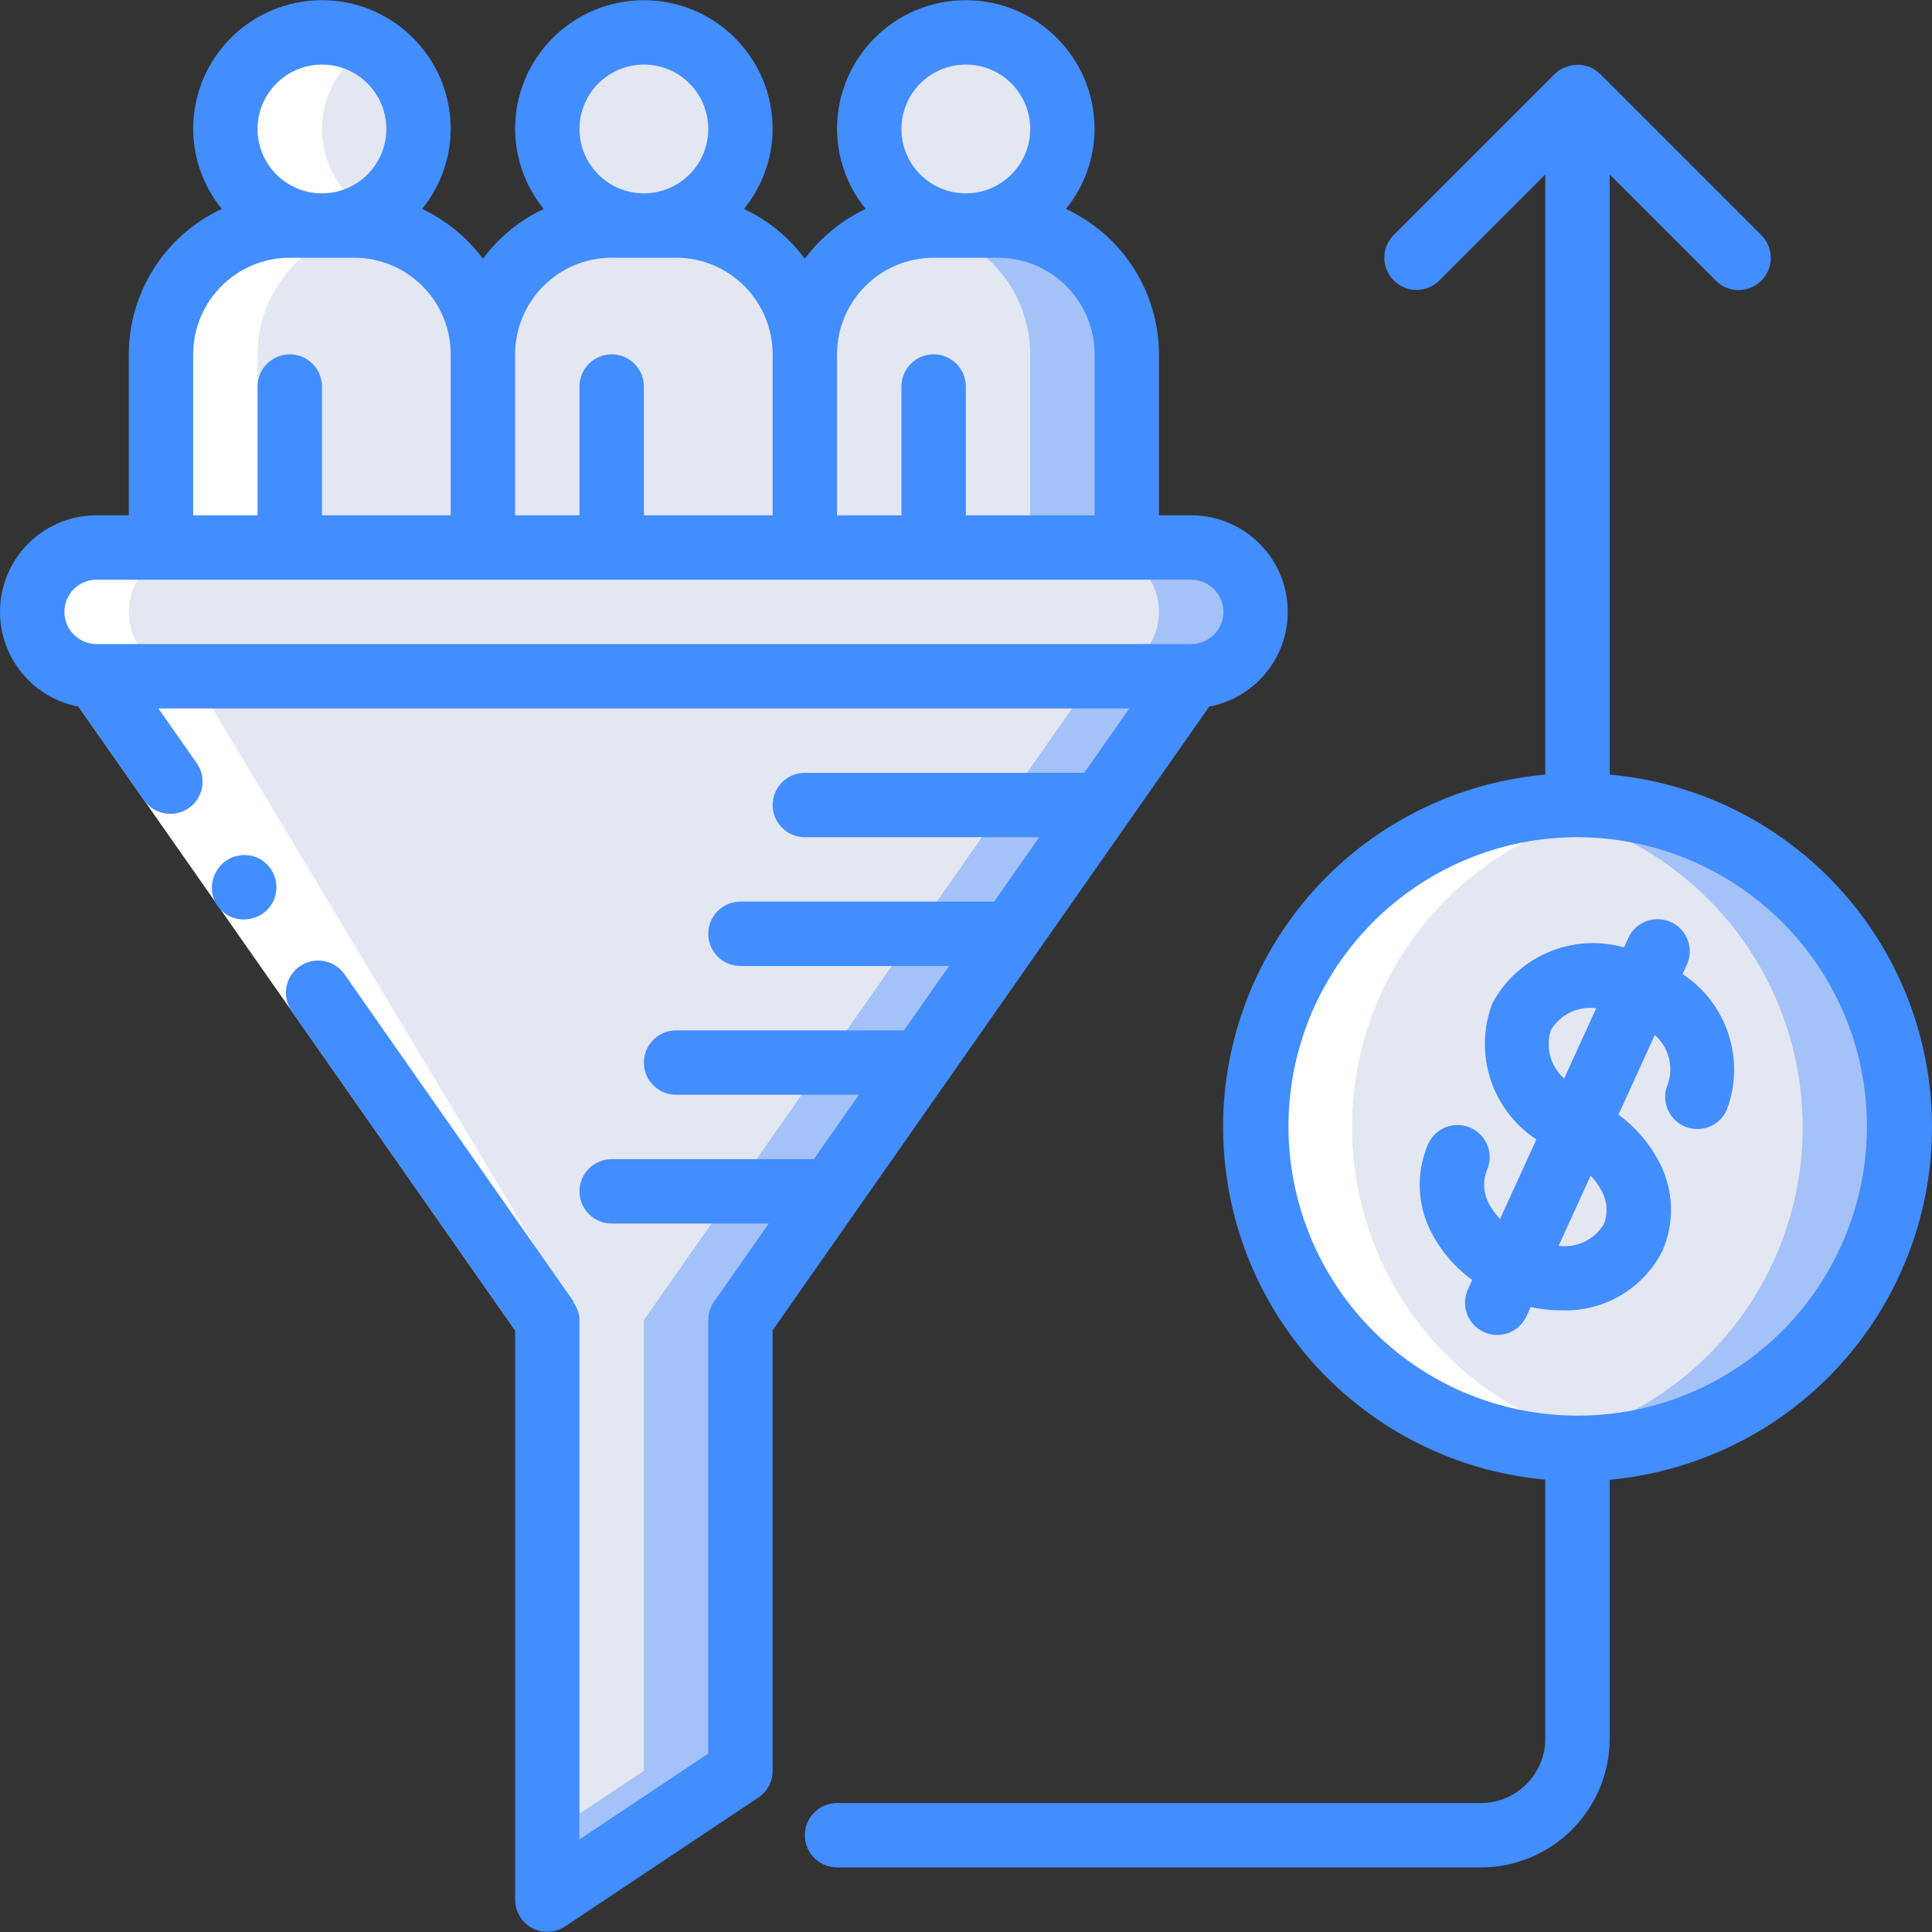 <?xml version="1.0" encoding="iso-8859-1"?>
<!-- Generator: Adobe Illustrator 19.0.0, SVG Export Plug-In . SVG Version: 6.00 Build 0)  -->
<svg version="1.1" id="Capa_1" xmlns="http://www.w3.org/2000/svg" xmlns:xlink="http://www.w3.org/1999/xlink" x="0px" y="0px"
	 viewBox="0 0 512.103 512.103" style="enable-background:new 0 0 512.103 512.103;" xml:space="preserve">
<rect x="0" y="0" width="512.103" height="512.103" fill="#333333" stroke="none"/>
<g>
	<g transform="translate(1 1)">
		<path style="fill:#A4C2F7;" d="M494.788,333.132c-15.883,34.73-52.868,54.72-90.624,48.981
			c-7.751-1.223-15.301-3.491-22.443-6.741c-31.408-14.323-51.095-46.156-49.881-80.654c1.214-34.498,23.089-64.869,55.426-76.949
			s68.767-3.492,92.303,21.76C503.105,264.78,509.112,301.724,494.788,333.132z"/>
		<path style="fill:#E3E7F2;" d="M469.188,333.132c-11.963,26.3-36.444,44.74-65.024,48.981c-7.751-1.223-15.301-3.491-22.443-6.741
			c-34.403-15.68-54.386-52.13-49.103-89.567c5.283-37.437,34.573-66.934,71.972-72.481c26.385,4.146,49.318,20.383,61.994,43.893
			C479.261,280.726,480.224,308.809,469.188,333.132z"/>
		<polygon style="fill:#A4C2F7;" points="314.735,161.185 314.735,178.252 296.815,203.852 272.922,237.985 260.975,255.052 
			249.028,272.118 237.082,289.185 213.188,323.318 195.268,348.918 195.268,468.385 144.068,502.518 144.068,348.918 
			24.602,178.252 24.602,161.185 		"/>
		<g>
			<path style="fill:#E3E7F2;" d="M127.002,92.918v68.267H41.668V92.918c-0.003-9.054,3.593-17.737,9.995-24.139
				c6.402-6.402,15.085-9.997,24.139-9.995h17.067c9.054-0.003,17.737,3.593,24.139,9.995
				C123.409,75.181,127.004,83.865,127.002,92.918z"/>
			<circle style="fill:#E3E7F2;" cx="84.335" cy="33.185" r="25.6"/>
			<path style="fill:#E3E7F2;" d="M212.335,92.918v68.267h-85.333V92.918c-0.003-9.054,3.593-17.737,9.995-24.139
				c6.402-6.402,15.085-9.997,24.139-9.995h17.067c9.053-0.003,17.737,3.593,24.139,9.995
				C208.742,75.181,212.337,83.865,212.335,92.918z"/>
			<circle style="fill:#E3E7F2;" cx="169.668" cy="33.185" r="25.6"/>
		</g>
		<path style="fill:#A4C2F7;" d="M297.668,92.918v68.267h-85.333V92.918c0.021-17.196,12.809-31.701,29.867-33.877
			c1.416-0.173,2.841-0.258,4.267-0.256h17.067c9.053-0.003,17.737,3.593,24.139,9.995S297.671,83.865,297.668,92.918z"/>
		<g>
			<path style="fill:#E3E7F2;" d="M272.068,92.918v68.267h-59.733V92.918c0.021-17.196,12.809-31.701,29.867-33.877
				C259.259,61.217,272.047,75.722,272.068,92.918z"/>
			<circle style="fill:#E3E7F2;" cx="255.002" cy="33.185" r="25.6"/>
		</g>
		<path style="fill:#A4C2F7;" d="M331.802,161.185c-0.068,9.397-7.669,16.998-17.067,17.067H24.602
			c-9.414-0.028-17.039-7.652-17.067-17.067c-0.024-4.528,1.793-8.871,5.035-12.032c3.161-3.241,7.504-5.059,12.032-5.035h290.133
			C324.149,144.146,331.774,151.771,331.802,161.185z"/>
		<g>
			<polygon style="fill:#E3E7F2;" points="289.135,161.185 289.135,178.252 271.215,203.852 247.322,237.985 235.375,255.052 
				223.428,272.118 211.482,289.185 187.588,323.318 169.668,348.918 169.668,468.385 144.068,485.452 144.068,348.918 
				24.602,178.252 24.602,161.185 			"/>
			<path style="fill:#E3E7F2;" d="M306.202,161.185c-0.068,9.397-7.669,16.998-17.067,17.067H24.602
				c-9.414-0.028-17.039-7.652-17.067-17.067c-0.024-4.528,1.793-8.871,5.035-12.032c3.161-3.241,7.504-5.059,12.032-5.035h264.533
				C298.549,144.146,306.174,151.771,306.202,161.185z"/>
		</g>
		<g>
			<path style="fill:#FFFFFF;" d="M24.602,178.252l119.467,170.667v153.6l8.533-17.067V348.918l-102.4-170.667
				c-9.414-0.028-17.039-7.652-17.067-17.067c0.068-9.397,7.669-16.999,17.067-17.067h17.067v-51.2
				c0.027-17.161,12.834-31.613,29.867-33.704c-1.412-0.234-2.837-0.377-4.267-0.43H75.802c-9.054-0.003-17.737,3.593-24.139,9.995
				c-6.402,6.402-9.997,15.085-9.995,24.139v51.2H24.602c-4.528-0.024-8.871,1.793-12.032,5.035
				c-3.241,3.161-5.059,7.504-5.035,12.032C7.563,170.599,15.187,178.224,24.602,178.252z"/>
			<path style="fill:#FFFFFF;" d="M84.335,33.185c0.021-9.109,4.9-17.514,12.8-22.049c-3.875-2.301-8.294-3.526-12.8-3.551
				c-14.138,0-25.6,11.462-25.6,25.6s11.462,25.6,25.6,25.6c4.506-0.024,8.925-1.25,12.8-3.551
				C89.235,50.699,84.356,42.294,84.335,33.185z"/>
			<path style="fill:#FFFFFF;" d="M429.829,213.401c-8.361-1.294-16.869-1.32-25.238-0.077
				c-37.399,5.547-66.689,35.043-71.972,72.481c-5.283,37.437,14.699,73.888,49.103,89.567c7.142,3.25,14.692,5.518,22.443,6.741
				c8.451,1.275,17.046,1.267,25.495-0.024c-7.714-1.224-15.228-3.484-22.338-6.717c-34.344-15.645-54.328-51.996-49.134-89.377
				C363.382,248.614,392.52,219.089,429.829,213.401L429.829,213.401z"/>
		</g>
	</g>
	<g>
		<polygon style="fill:#FFFFFF;" points="32.59,174.362 96.206,265.242 152.057,345.029 138.079,354.808 82.229,275.021 
			18.613,184.141 		"/>
		<g>
			<path style="fill:#428DFF;" d="M64.603,226.634c-0.576,0.008-1.148,0.092-1.702,0.25c-0.537,0.077-1.06,0.233-1.551,0.465
				c-0.517,0.245-1.016,0.524-1.494,0.838c-1.833,1.322-3.098,3.287-3.544,5.502c-0.552,2.821,0.375,5.729,2.457,7.71
				c2.083,1.982,5.033,2.762,7.823,2.071c1.092-0.23,2.129-0.672,3.05-1.302c2.819-1.99,4.169-5.476,3.426-8.846
				c-0.743-3.369-3.436-5.964-6.83-6.583L64.603,226.634z"/>
			<path style="fill:#428DFF;" d="M34.135,93.918v42.667h-8.533c-13.205-0.009-24.248,10.034-25.487,23.181
				c-1.239,13.147,7.732,25.077,20.706,27.536l17.365,24.806c2.709,3.844,8.016,4.772,11.869,2.076
				c3.852-2.696,4.797-8.001,2.113-11.862l-10.176-14.536h257.356l-11.947,17.067h-74.066c-4.713,0-8.533,3.821-8.533,8.533
				c0,4.713,3.821,8.533,8.533,8.533h62.119l-11.947,17.067h-67.239c-4.713,0-8.533,3.821-8.533,8.533s3.821,8.533,8.533,8.533
				h55.292l-11.947,17.067h-60.412c-4.713,0-8.533,3.821-8.533,8.533c0,4.713,3.821,8.533,8.533,8.533h48.465l-11.947,17.067
				h-53.585c-4.713,0-8.533,3.821-8.533,8.533s3.82,8.533,8.533,8.533h41.637l-14.496,20.708c-1.004,1.434-1.542,3.142-1.542,4.892
				v114.9l-34.133,22.758V349.918c-0.041-1.737-0.625-3.417-1.67-4.804l0.127-0.089l-60.744-86.777
				c-1.748-2.498-4.696-3.873-7.733-3.608c-3.037,0.265-5.702,2.131-6.991,4.894c-1.289,2.763-1.006,6.003,0.742,8.501
				l59.202,84.574v150.91c0,3.147,1.732,6.038,4.507,7.523c2.775,1.485,6.141,1.322,8.76-0.423l51.2-34.133
				c2.374-1.583,3.799-4.247,3.8-7.1V352.61l115.714-165.308c12.974-2.459,21.945-14.388,20.706-27.535
				c-1.239-13.147-12.282-23.19-25.487-23.181h-8.533V93.918c-0.045-16.542-9.656-31.564-24.657-38.537
				c4.878-5.99,7.557-13.471,7.59-21.196c0-18.851-15.282-34.133-34.133-34.133s-34.133,15.282-34.133,34.133
				c0.033,7.725,2.712,15.206,7.59,21.196c-6.381,3.004-11.92,7.539-16.123,13.201c-4.204-5.662-9.743-10.197-16.123-13.201
				c4.878-5.99,7.557-13.471,7.59-21.196c0-18.851-15.282-34.133-34.133-34.133s-34.133,15.282-34.133,34.133
				c0.033,7.725,2.712,15.206,7.59,21.196c-6.381,3.004-11.92,7.539-16.123,13.201c-4.204-5.662-9.743-10.197-16.123-13.201
				c4.878-5.99,7.557-13.471,7.59-21.196c0-18.851-15.282-34.133-34.133-34.133S51.202,15.334,51.202,34.185
				c0.033,7.725,2.712,15.206,7.59,21.196C43.791,62.354,34.18,77.376,34.135,93.918z M324.268,162.185
				c-0.005,4.711-3.822,8.529-8.533,8.533H25.602c-4.713,0-8.533-3.821-8.533-8.533s3.821-8.533,8.533-8.533h290.133
				C320.446,153.656,324.264,157.474,324.268,162.185z M256.002,17.118c9.426,0,17.067,7.641,17.067,17.067
				s-7.641,17.067-17.067,17.067c-9.426,0-17.067-7.641-17.067-17.067C238.946,24.764,246.58,17.129,256.002,17.118z
				 M247.468,68.318h17.067c14.132,0.015,25.585,11.468,25.6,25.6v42.667h-34.133v-34.133c0-4.713-3.821-8.533-8.533-8.533
				s-8.533,3.821-8.533,8.533v34.133h-17.067V93.918C221.884,79.786,233.336,68.334,247.468,68.318z M170.668,17.118
				c9.426,0,17.067,7.641,17.067,17.067s-7.641,17.067-17.067,17.067c-9.426,0-17.067-7.641-17.067-17.067
				C153.612,24.764,161.247,17.129,170.668,17.118z M162.135,68.318h17.067c14.132,0.015,25.585,11.468,25.6,25.6v42.667h-34.133
				v-34.133c0-4.713-3.821-8.533-8.533-8.533s-8.533,3.821-8.533,8.533v34.133h-17.067V93.918
				C136.55,79.786,148.003,68.334,162.135,68.318z M85.335,17.118c9.426,0,17.067,7.641,17.067,17.067s-7.641,17.067-17.067,17.067
				s-17.067-7.641-17.067-17.067C68.279,24.764,75.914,17.129,85.335,17.118z M51.202,93.918c0.015-14.132,11.468-25.585,25.6-25.6
				h17.067c14.132,0.015,25.585,11.468,25.6,25.6v42.667H85.335v-34.133c0-4.713-3.82-8.533-8.533-8.533
				c-4.713,0-8.533,3.821-8.533,8.533v34.133H51.202V93.918z"/>
			<path style="fill:#428DFF;" d="M385.281,210.802c-41.06,15.299-66.066,56.976-60.243,100.405
				c5.823,43.429,40.925,77.047,84.564,80.989v68.656c-0.012,9.421-7.646,17.054-17.067,17.067H221.868
				c-4.713,0-8.533,3.82-8.533,8.533s3.82,8.533,8.533,8.533h170.667c18.844-0.019,34.115-15.29,34.133-34.133v-68.611
				c8.302-0.772,16.465-2.643,24.275-5.564c41.091-15.253,66.14-56.931,60.325-100.374c-5.815-43.443-40.943-77.067-84.6-80.975
				V46.252l28.1,28.1c2.151,2.178,5.304,3.037,8.262,2.251c2.958-0.786,5.269-3.097,6.055-6.055
				c0.786-2.958-0.073-6.111-2.251-8.262l-42.667-42.667c-0.076-0.076-0.179-0.098-0.257-0.171c-0.728-0.707-1.579-1.276-2.51-1.68
				l-0.03-0.007c-0.072-0.029-0.149-0.028-0.221-0.056c-0.869-0.325-1.785-0.503-2.712-0.528c-0.279-0.01-0.542,0.025-0.821,0.042
				c-0.737,0.044-1.465,0.186-2.165,0.421c-0.274,0.082-0.544,0.178-0.808,0.289c-0.943,0.404-1.805,0.976-2.543,1.689
				l-42.667,42.667c-3.332,3.332-3.332,8.735,0,12.067c3.332,3.332,8.735,3.332,12.067,0l28.1-28.1v159.061
				C401.287,206.055,393.108,207.901,385.281,210.802z M490.06,271.877c11.663,31.4,1.591,66.737-24.874,87.27
				c-26.465,20.533-63.197,21.507-90.713,2.407c-27.517-19.1-39.448-53.854-29.466-85.828c9.982-31.974,39.566-53.767,73.062-53.82
				l0.066,0.014l0.067-0.014C450.217,221.996,478.832,241.895,490.06,271.877z"/>
			<path style="fill:#428DFF;" d="M395.564,265.935c-5.043,13.278-0.192,28.277,11.671,36.087l-9.626,21.098
				c-1.13-1.174-2.093-2.498-2.862-3.935c-1.536-2.72-1.779-5.983-0.663-8.9c1.271-2.774,0.963-6.016-0.806-8.502
				s-4.732-3.837-7.769-3.545c-3.037,0.293-5.687,2.185-6.949,4.963c-3.308,7.627-2.956,16.347,0.954,23.683
				c2.572,4.904,6.239,9.149,10.716,12.408l-1.133,2.483c-1.956,4.288-0.066,9.35,4.223,11.307c4.288,1.956,9.35,0.066,11.307-4.223
				l1.096-2.401c2.6,0.564,5.252,0.852,7.913,0.859c11.329,0.525,21.911-5.652,27.025-15.775c3.315-7.626,2.966-16.348-0.95-23.683
				c-2.571-4.903-6.237-9.148-10.714-12.406l9.634-21.114c3.633,3.198,5.014,8.251,3.514,12.853
				c-1.956,4.289-0.064,9.352,4.225,11.308c4.289,1.956,9.352,0.064,11.308-4.225c5.037-13.279,0.183-28.275-11.679-36.083
				l1.137-2.492c1.945-4.287,0.051-9.34-4.232-11.293c-4.283-1.953-9.34-0.07-11.301,4.21l-1.136,2.491
				C416.795,247.271,402.293,253.432,395.564,265.935z M411.093,273.018c2.494-4.144,7.212-6.41,12.006-5.764l-8.495,18.619
				C410.974,282.672,409.594,277.62,411.093,273.018L411.093,273.018z M424.477,315.56c1.539,2.719,1.781,5.984,0.658,8.9
				c-2.495,4.142-7.212,6.407-12.005,5.764l8.487-18.6C422.747,312.798,423.709,314.123,424.477,315.56L424.477,315.56z"/>
		</g>
	</g>
</g>
<g>
</g>
<g>
</g>
<g>
</g>
<g>
</g>
<g>
</g>
<g>
</g>
<g>
</g>
<g>
</g>
<g>
</g>
<g>
</g>
<g>
</g>
<g>
</g>
<g>
</g>
<g>
</g>
<g>
</g>
</svg>
